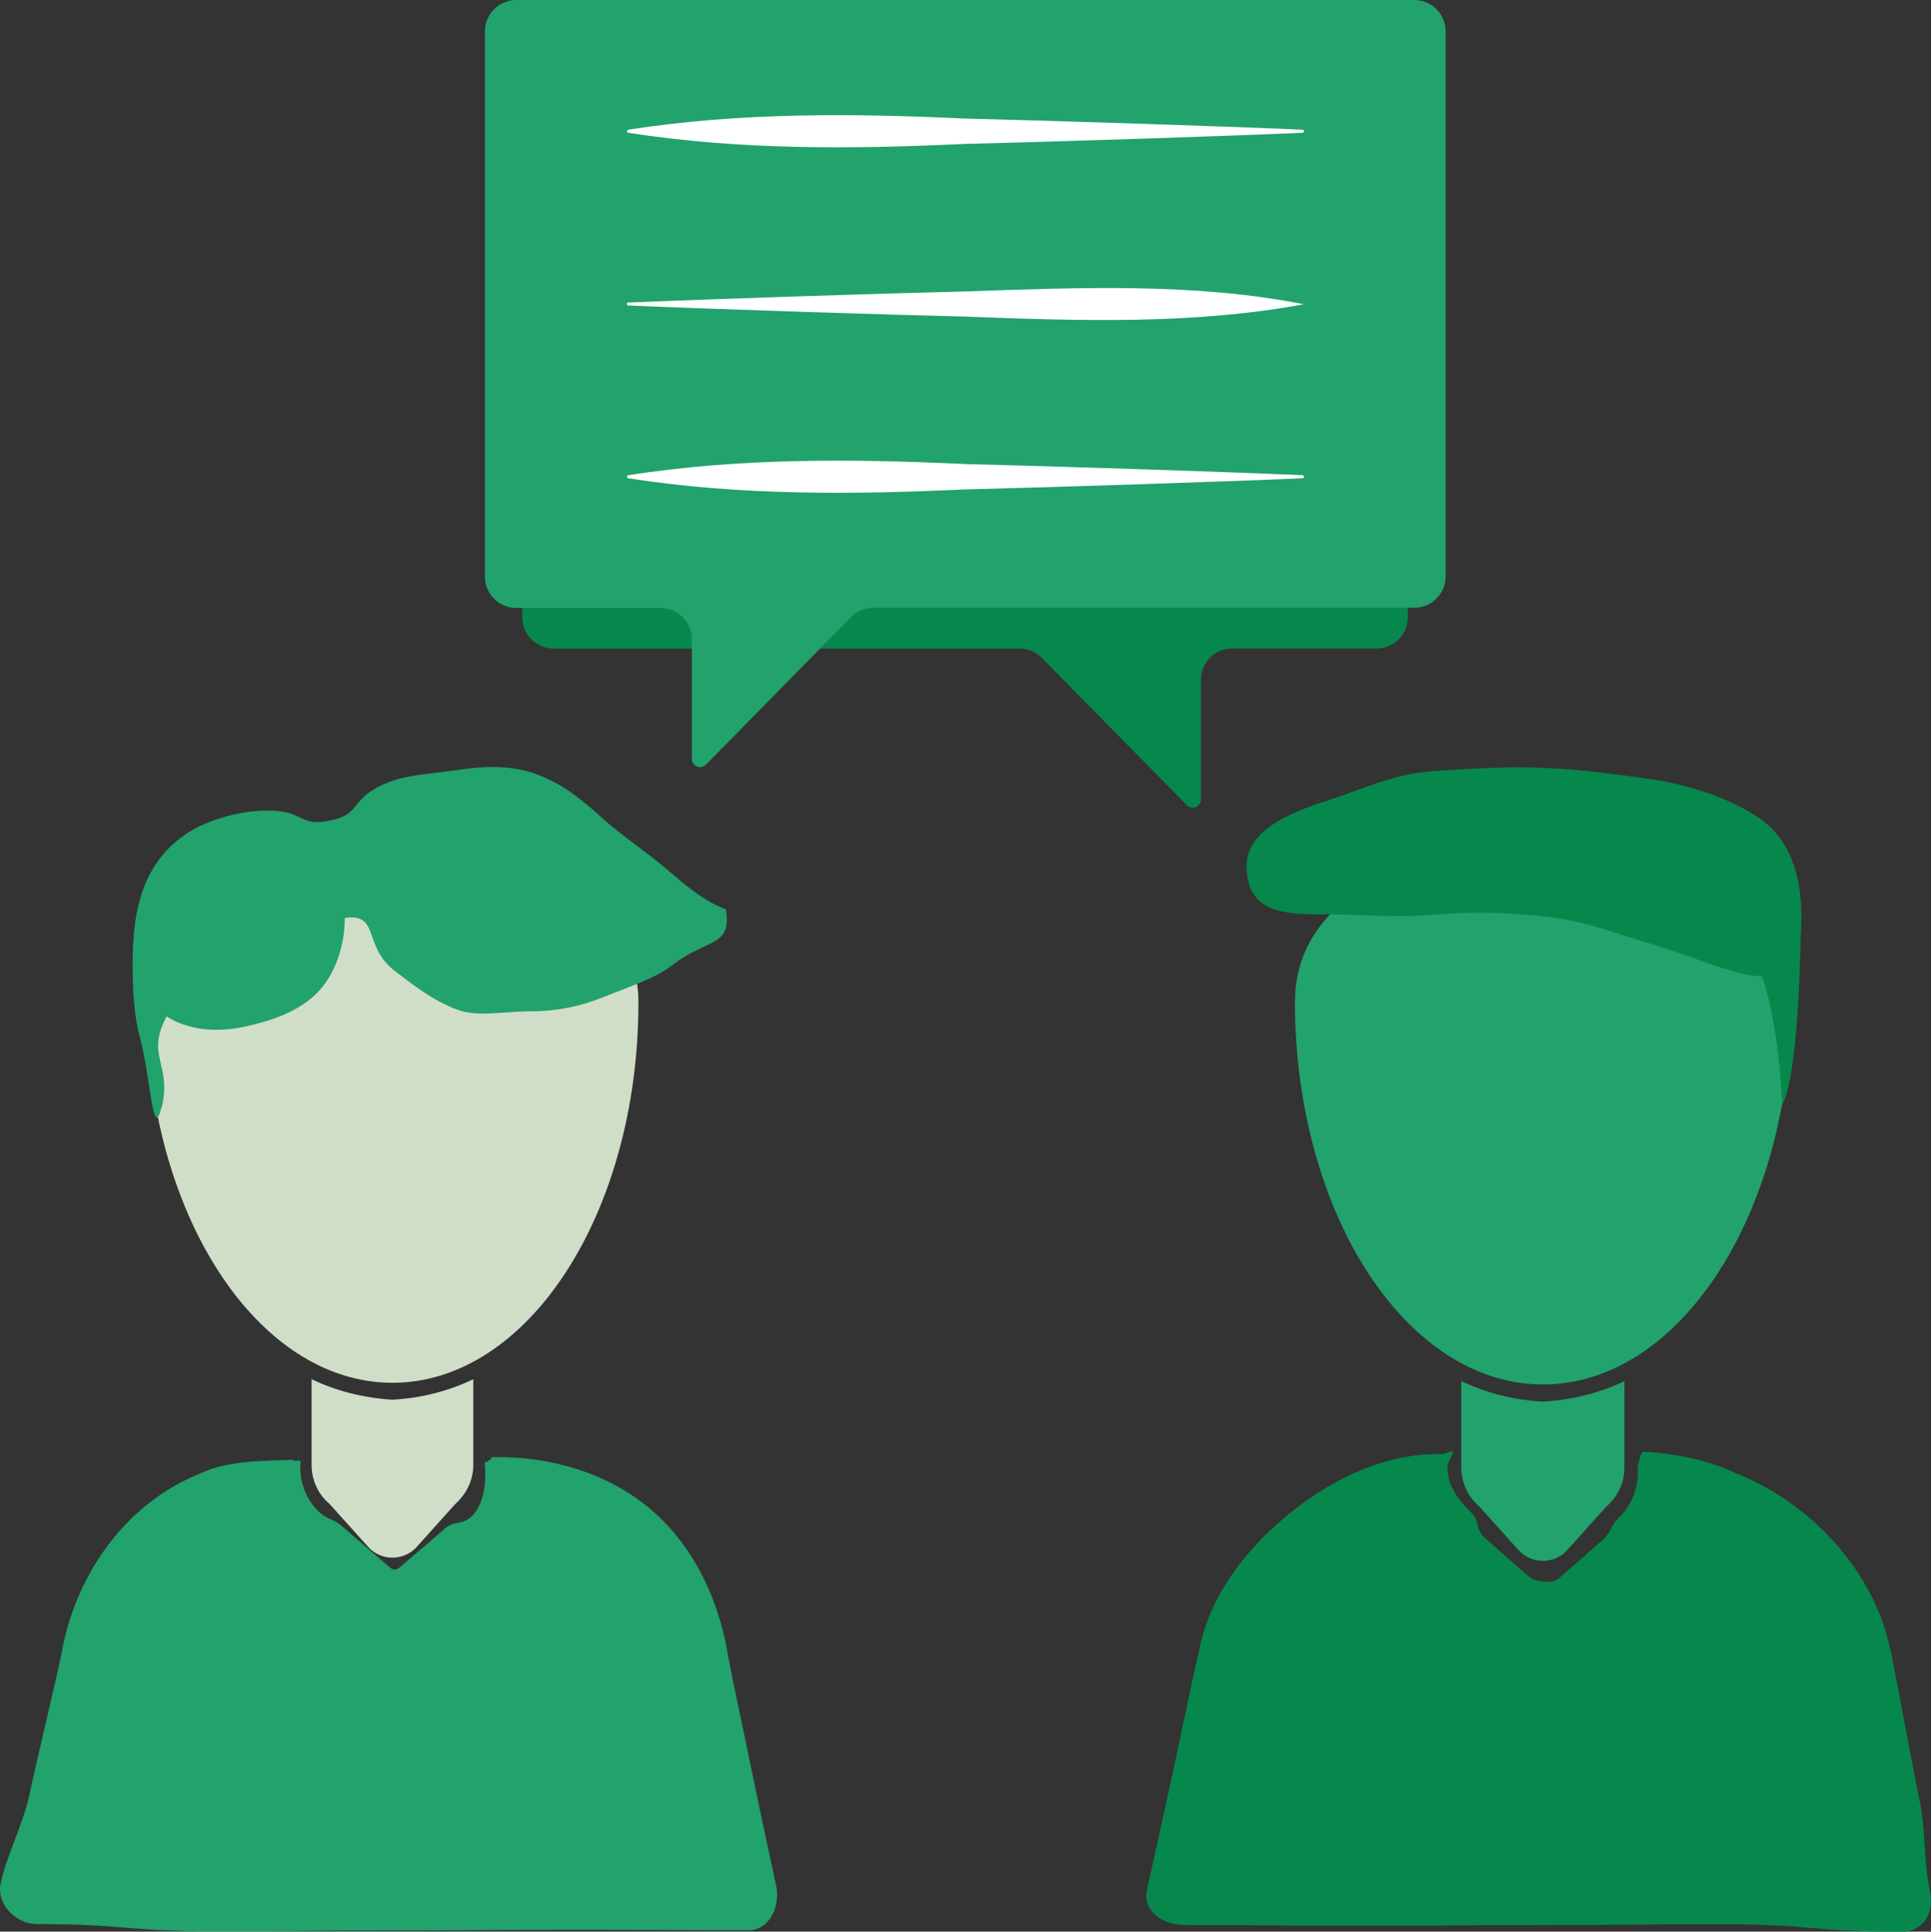 <?xml version="1.0" encoding="UTF-8"?>
<svg id="Layer_1" data-name="Layer 1" xmlns="http://www.w3.org/2000/svg" viewBox="0 0 285.19 285.25">
  <rect x="0" y="0" width="285.19" height="285.25" fill="#333333" stroke="none"/>
  <defs>
    <style>
      .cls-1 {
        fill: #06884d;
      }

      .cls-2 {
        fill: #fff;
      }

      .cls-3 {
        fill: #d1dec7;
      }

      .cls-4 {
        fill: #22a26d;
      }
    </style>
  </defs>
  <g id="Careers">
    <path class="cls-3" d="M21.63,148.01c0,31.02,16.26,56.19,36.33,56.19s36.33-25.14,36.33-56.19-72.67-31.02-72.67,0Z"/>
    <path class="cls-4" d="M23.84,163.52c-1.25,5.35-1.64-4.64-3.14-10.16-1.03-3.78-1.11-7.95-1.11-10.91,0-3.78.25-8.49,2.18-12.62,1.78-3.78,4.81-6.81,9.27-8.49,3.14-1.18,6.1-1.68,8.77-1.64,5.17.07,4.39,2.39,8.81,1.5,5.13-1.03,2.71-3.28,8.81-5.7,2.71-1.07,6.28-1.25,10.34-1.82,4.6-.68,8.17-.53,11.34.61,3.74,1.32,6.67,3.64,9.56,6.28,2.75,2.5,5.99,4.64,9.09,7.2,2.82,2.32,5.53,4.99,9.45,6.53.89,5.63-2.78,4.24-7.88,8.2-2.71,2.1-6.53,3.24-10.3,4.78-3.35,1.35-6.81,2.07-10.8,2.07s-7.59.89-10.7-.25c-3.64-1.35-6.63-3.74-9.16-5.67-4.88-3.67-2.18-8.63-7.45-7.88,0,4.1-1.39,8.38-4.17,11.16-2.75,2.75-6.88,4.1-10.7,4.92-4.03.86-8.2.53-11.45-1.53-3.14,5.95.82,6.88-.71,13.48l-.04-.04Z"/>
    <path class="cls-3" d="M69.9,203.67v12.66c0,2.21-1,4.31-2.67,5.78l-5.67,6.31c-1.93,2.14-5.28,2.14-7.2,0l-5.67-6.31c-1.71-1.43-2.67-3.53-2.67-5.78v-12.66c3.57,1.71,7.52,2.75,11.94,3.03,4.42-.25,8.38-1.32,11.94-3.03Z"/>
    <path class="cls-4" d="M9.22,243.42c2.28-11.48,9.66-21.61,20.5-25.89,3.74-1.78,8.56-1.78,13.58-1.96.39.43.75-.18,1.11.29-.29,2.6.64,5.35,2.57,7.27,1.57,1.5,2.07.93,3.71,2.39,3.14,2.78,3.17,2.71,6.35,5.49.93.82,1.21,1.11,2.14.32,3.17-2.75,3.21-2.67,6.38-5.49,1.64-1.46,2.53-.46,4.14-1.96,1.89-1.89,2.14-5.24,1.89-7.81,0-.43.61,0,.57-.46.71,0,.07-.39.64-.43,8.27-.14,16.47,2.18,22.78,7.27,6.28,5.1,10.16,12.66,11.73,20.82,0,0,.64,3.67,1.43,7.27,1.85,8.95,3.85,18.54,5.88,27.88.68,3.03-.96,6.63-4.06,6.63-13.12,0-13.12-.07-26.28-.07s-13.12.11-26.28.11-13.16.11-26.28.11-13.16-1.07-26.28-1.07c-3.1,0-5.99-2.96-5.35-5.95.96-4.46,3.28-8.63,4.24-13.09,1.03-4.88,3.96-16.97,4.92-21.68h-.04Z"/>
    <g>
      <path class="cls-4" d="M191.24,147.79c0,31.31,16.4,56.66,36.65,56.66s36.65-25.39,36.65-56.66-73.27-31.31-73.27,0h-.04Z"/>
      <path class="cls-1" d="M184.11,127.76c0,7.17,5.6,7.31,12.19,7.27,4.46,0,9.98.57,16.12,0,5.1-.46,10.55-.25,16.15.36,5.24.53,9.91,2.42,14.37,3.71,5.6,1.64,10.45,3.78,14.33,4.67,6.13,1.43,8.77-.82,8.77-8.27,0-5.81-1.39-11.59-6.6-14.94-4.35-2.85-10.52-4.85-16.54-5.63-3.49-.46-9.27-1.35-15.69-1.57-4.96-.18-10.55.18-15.8.53-5.6.39-10.77,2.89-15.19,4.28-6.24,1.96-12.09,4.67-12.09,9.63l-.04-.04Z"/>
      <path class="cls-1" d="M265.98,135.53s-.07,22.75-2.78,27.67c0,0-.36-12.73-3.42-20.22-3.07-7.45,6.2-7.45,6.2-7.45Z"/>
      <path class="cls-1" d="M279.17,243.64c-2.32-11.59-11.77-21.71-22.68-26.03-3.78-1.82-8.84-3.03-13.91-3.21-.39.43-.36,1.43-.71,1.89.29,2.64-.64,5.74-2.6,7.67-1.6,1.5-1.07,2.1-2.71,3.57-2.12,1.88-4.24,3.74-6.38,5.6-.96.82-3.46.5-4.39-.32-2.14-1.85-4.27-3.72-6.38-5.6-1.64-1.46-.71-2.5-2.28-3.99-1.89-1.89-3.53-4.17-3.32-6.77,0-.43.78-1.71.82-2.14-.71,0-1.14.43-1.71.43-8.34-.18-16.15,3.64-22.53,8.81-6.35,5.17-11.73,12.02-13.3,20.22,0,0-.86,3.64-1.6,7.27-1.89,9.06-3.99,18.65-6.1,28.06-.68,3.07,2.35,5.17,5.46,5.17,13.26,0,13.26.11,26.49.11s13.26-.11,26.49-.11,13.26-.11,26.53-.11,13.26,1.11,26.53,1.11c3.14,0,4.81-2.82,4.17-5.85-1-4.49-.64-9.27-1.6-13.76-1.03-4.92-3.28-17.26-4.24-22h-.04Z"/>
      <path class="cls-4" d="M239.91,203.95v12.76c0,2.25-1,4.35-2.71,5.81l-5.7,6.35c-1.93,2.18-5.31,2.18-7.27,0l-5.7-6.35c-1.71-1.43-2.71-3.57-2.71-5.81v-12.76c3.6,1.71,7.59,2.78,12.05,3.03,4.46-.25,8.45-1.32,12.05-3.03Z"/>
    </g>
    <g>
      <path class="cls-1" d="M77.14,10.59v80.58c0,2.53,2.07,4.6,4.6,4.6h68.85c1.25,0,2.42.5,3.28,1.39l21.43,21.75c.75.78,2.07.25,2.07-.86v-17.69c0-2.53,2.07-4.6,4.6-4.6h21.36c2.53,0,4.6-2.07,4.6-4.6V10.59c0-2.53-2.07-4.6-4.6-4.6h-121.55c-2.53,0-4.6,2.07-4.6,4.6h-.04Z"/>
      <path class="cls-4" d="M71.62,4.6v80.58c0,2.53,2.07,4.6,4.6,4.6h21.36c2.53,0,4.6,2.07,4.6,4.6v17.69c0,1.07,1.32,1.6,2.07.86l21.43-21.79c.86-.89,2.03-1.39,3.28-1.39h79.94c2.53,0,4.6-2.07,4.6-4.6V4.6c0-2.53-2.07-4.6-4.6-4.6H76.22c-2.53,0-4.6,2.07-4.6,4.6Z"/>
      <g>
        <path class="cls-2" d="M92.8,44.68c12.41-.53,37.37-1.35,49.78-1.64,16.58-.57,33.84-1.32,49.99,1.89-16.37,3.03-33.34,2.46-49.99,1.82-12.41-.29-37.4-1.11-49.78-1.64-.29,0-.29-.46,0-.46h0v.04Z"/>
        <path class="cls-2" d="M92.8,19.15c16.54-2.57,33.12-2.42,49.78-1.64,12.41.29,37.4,1.11,49.78,1.64.29,0,.29.46,0,.46-12.41.53-37.37,1.35-49.78,1.64-16.65.78-33.23.93-49.78-1.64-.25,0-.25-.43,0-.46h0Z"/>
        <path class="cls-2" d="M92.8,70.17c16.54-2.57,33.12-2.42,49.78-1.64,12.41.29,37.4,1.11,49.78,1.64.29,0,.29.46,0,.46-12.41.53-37.37,1.35-49.78,1.64-16.65.78-33.23.93-49.78-1.64-.25,0-.25-.43,0-.46h0Z"/>
      </g>
    </g>
  </g>
</svg>